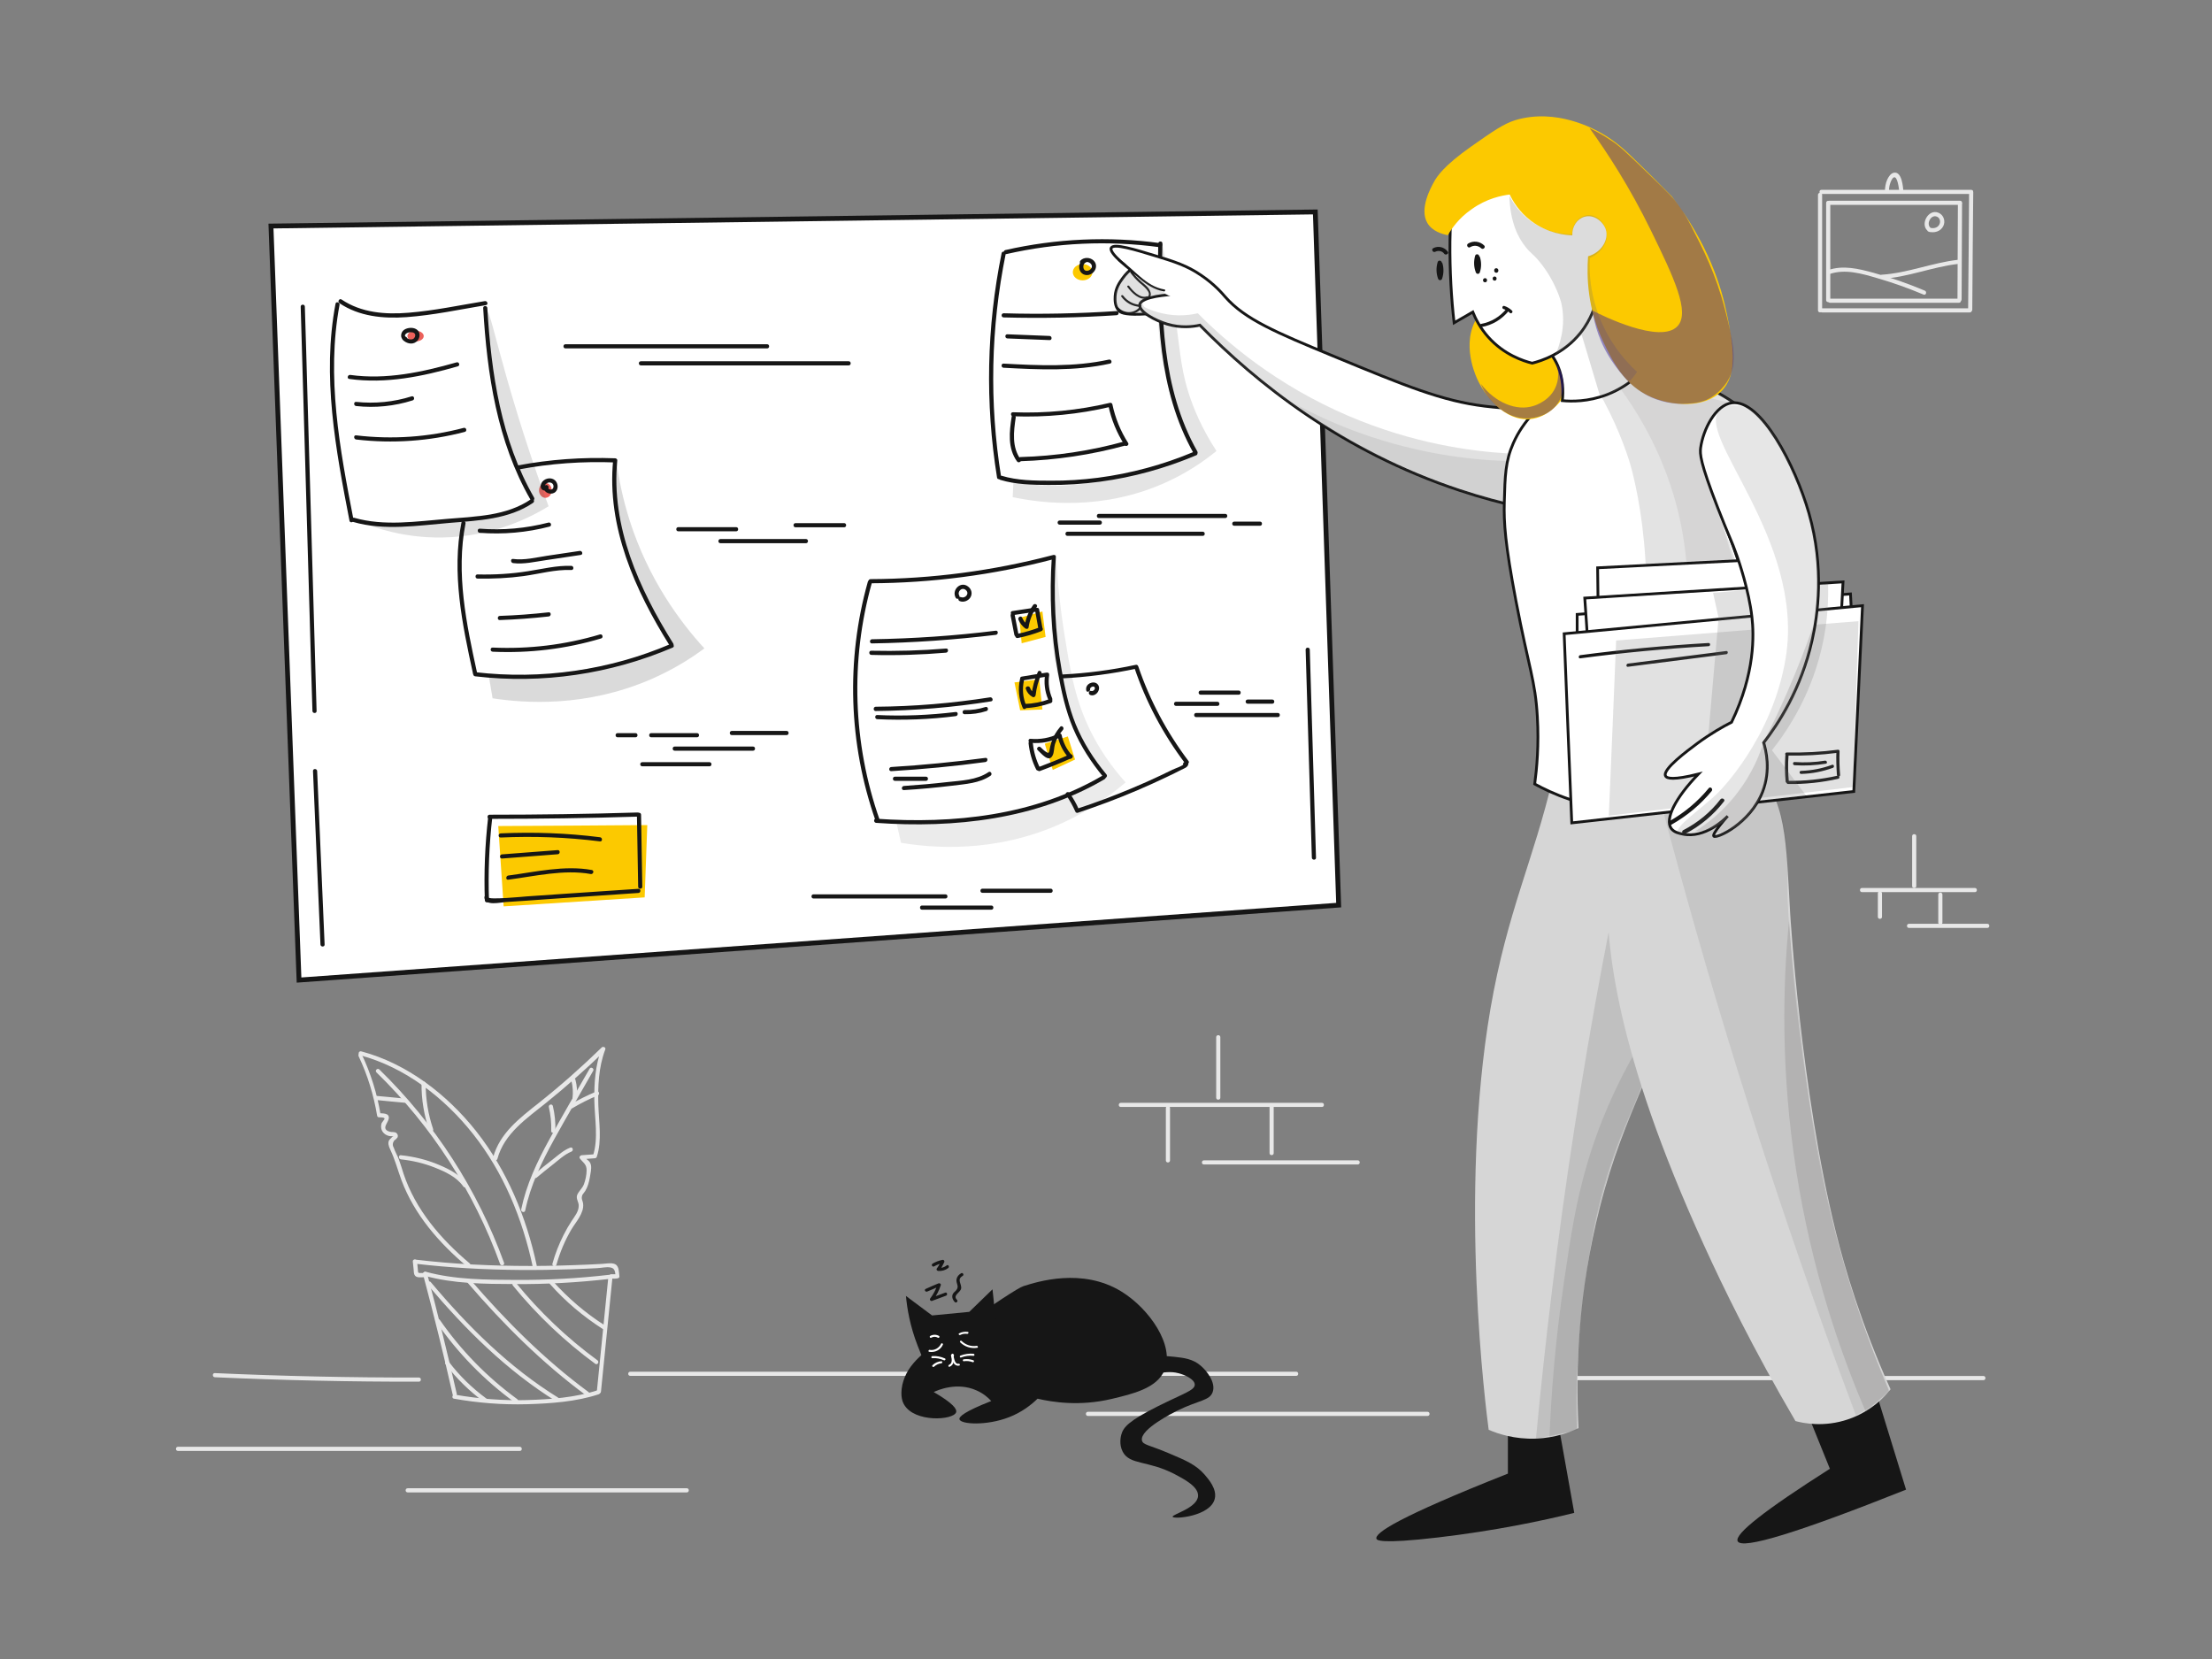 <?xml version="1.0" encoding="UTF-8"?>
<svg width="1600px" height="1200px" viewBox="0 0 1600 1200" version="1.1" xmlns="http://www.w3.org/2000/svg" xmlns:xlink="http://www.w3.org/1999/xlink">
    <rect x="0" y="0" width="1600" height="1200" fill="#808080" stroke="none"/>
    <title>pointing</title>
    <g id="Page-1" stroke="none" stroke-width="1" fill="none" fill-rule="evenodd">
        <g id="hugo" transform="translate(127, 84)" fill-rule="nonzero">
            <path d="M28.4,912.2 C77.6,914.4 126.8,915.5 176,915.4 C177.9,915.4 177.9,912.4 176,912.4 C126.8,912.5 77.6,911.4 28.4,909.2 C26.5,909.1 26.5,912.1 28.4,912.2 Z M179,837.8 C186.7,866.7 193.9,895.8 200.5,925 C200.9,926.9 203.8,926.1 203.4,924.2 C196.7,895 189.6,865.9 181.9,837 C181.4,835.2 178.5,836 179,837.8 Z M313,840 C310.2,867.5 307.4,895.1 304.7,922.6 C304.5,924.5 307.5,924.5 307.7,922.6 C310.5,895.1 313.3,867.5 316,840 C316.1,838.1 313.1,838.1 313,840 L313,840 Z" id="Shape" fill="#E8E8E8"></path>
            <path d="M201.3,927.7 C218.8,930.8 236.5,932.2 254.3,931.7 C271.3,931.2 289.9,929.9 306.1,924.5 C307.9,923.9 307.1,921 305.3,921.6 C289.2,926.9 271.1,928.2 254.3,928.7 C236.8,929.2 219.3,927.8 202.1,924.8 C200.2,924.4 199.4,927.3 201.3,927.7 L201.3,927.7 Z M180.2,838.8 C200.9,844.6 223.4,844.7 244.8,844.8 C267.8,845 290.8,843.7 313.6,841.1 C315.5,840.9 315.5,837.9 313.6,838.1 C291.4,840.7 269.1,841.9 246.8,841.8 C225.1,841.7 202.1,841.7 181,835.9 C179.1,835.4 178.3,838.3 180.2,838.8 L180.2,838.8 Z" id="Shape" fill="#E8E8E8"></path>
            <path d="M171.6,828.5 C171.8,830.4 172,832.4 172.2,834.3 C172.3,835.5 172.3,837 172.8,838.1 C174,840.7 178,839.8 180.3,839.8 C182.2,839.8 182.2,836.8 180.3,836.8 L176.9,836.8 C175.4,836.8 175.4,836.5 175.3,835 C175.1,832.8 174.9,830.7 174.7,828.5 C174.4,826.6 171.4,826.5 171.6,828.5 Z" id="Path" fill="#E8E8E8"></path>
            <path d="M173.6,830.1 C198.6,833 223.7,834.4 248.9,834.6 C261.3,834.7 273.7,834.5 286.2,834.1 C292.4,833.9 298.6,833.6 304.8,833.3 C307.7,833.2 311.7,832.2 314.6,832.8 C318.1,833.4 317.9,836.4 318.3,839.5 C318.6,838.9 319,838.3 319.3,837.7 L315.4,837.7 C313.5,837.3 312.7,840.2 314.6,840.6 C316.6,841 318.1,841 320,840.6 C320.9,840.4 321.2,839.5 321,838.8 C320.5,835.3 320.9,830.9 316.7,830 C314.2,829.4 311.1,830.1 308.5,830.2 C305.2,830.4 302,830.5 298.7,830.7 C284.7,831.3 270.6,831.7 256.5,831.7 C228.7,831.7 201,830.4 173.4,827.1 C171.7,826.9 171.7,829.9 173.6,830.1 L173.6,830.1 Z M195.3,902.8 C203.3,913.3 212.7,922.4 223.3,930.2 C224.9,931.3 226.4,928.7 224.8,927.6 C214.6,920.1 205.5,911.3 197.8,901.2 C196.7,899.7 194.1,901.2 195.3,902.8 L195.3,902.8 Z M188.6,872.3 C204.2,894.8 223.4,914.5 245.6,930.6 C247.2,931.7 248.7,929.1 247.1,928 C225.4,912.2 206.5,892.8 191.2,870.8 C190.1,869.2 187.5,870.7 188.6,872.3 Z M182.5,845.5 C209.5,877.5 239.5,907.4 275.3,929.6 C276.9,930.6 278.5,928 276.8,927 C241.2,905 211.4,875.3 184.6,843.4 C183.4,841.9 181.3,844.1 182.5,845.5 Z M211.2,843.8 C236.9,873.7 265.4,902.1 297.2,925.5 C298.8,926.6 300.3,924 298.7,922.9 C267.1,899.7 238.8,871.3 213.3,841.7 C212,840.2 209.9,842.3 211.2,843.8 L211.2,843.8 Z M244,845.9 C261.4,867.2 281.4,886.2 303.6,902.5 C305.2,903.6 306.7,901 305.1,899.9 C283.1,883.8 263.3,864.9 246.1,843.8 C244.9,842.3 242.8,844.4 244,845.9 Z M270.8,844.8 C282,857.4 294.8,868.2 309,877.3 C310.6,878.3 312.1,875.7 310.5,874.7 C296.5,865.8 283.9,855 272.9,842.7 C271.6,841.2 269.5,843.3 270.8,844.8 L270.8,844.8 Z" id="Shape" fill="#E8E8E8"></path>
            <path d="M132.4,680 C138.9,693.7 143.3,708.1 145.8,723.1 C145.9,723.8 146.6,724.2 147.2,724.2 C147.8,724.2 151,724.1 151.2,725.1 C151.3,725.5 149.3,727.8 149.1,728.3 C148.5,729.9 148.5,731.8 149.1,733.4 C149.9,735.3 151.4,736.6 153.2,737.3 C153.8,737.6 154.5,737.7 155.2,737.8 C155.8,737.9 156.4,737.9 157,737.8 C157.8,737.7 157.7,737.8 156.8,738.2 C155.8,739.7 154.4,739.9 154,742.1 C153.7,744.2 154.7,746.2 155.5,748 C158.8,755 160.7,762.4 163.4,769.7 C172.7,794.5 190.5,815 210.6,831.9 C212.1,833.1 214.2,831 212.7,829.8 C192,812.4 173.6,791.1 164.9,765 C163.8,761.6 162.8,758.2 161.6,754.9 C160.6,752 158.7,749 157.8,746.1 C156.8,744.5 156.9,742.7 158.2,740.9 L159.4,740 C159.7,739.5 160.3,739.2 160.6,738.6 C161,737.5 160.7,736.5 159.9,735.7 C158.6,734.4 156.6,735.1 154.9,734.6 C148.4,732.7 153.7,728.3 154.2,725.1 C154.9,720.9 149.7,721.4 146.9,721.2 C147.4,721.6 147.9,721.9 148.3,722.3 C145.8,707.1 141.2,692.4 134.6,678.5 C134.2,676.7 131.6,678.2 132.4,680 L132.4,680 Z" id="Path" fill="#E8E8E8"></path>
            <path d="M133.5,679.3 C166,688 194.5,710.1 215.2,736.3 C237.2,764.1 250.9,797.5 258.3,832 C258.7,833.9 261.6,833.1 261.2,831.2 C253.7,796.2 239.7,762.4 217.4,734.2 C196.4,707.7 167.4,685.3 134.4,676.5 C132.4,675.9 131.6,678.8 133.5,679.3 Z" id="Path" fill="#E8E8E8"></path>
            <path d="M145.3,691.7 C185.1,730.4 215.8,777.9 234.7,830.2 C235.4,832 238.3,831.2 237.6,829.4 C218.5,776.7 187.6,728.7 147.4,689.6 C146.1,688.2 143.9,690.3 145.3,691.7 L145.3,691.7 Z" id="Path" fill="#E8E8E8"></path>
            <path d="M163,754.6 C171.4,755.5 179.6,757.4 187.4,760.5 C195,763.5 203.3,767.3 208.1,774.2 C209.2,775.8 211.8,774.3 210.7,772.7 C205.9,765.8 198.4,761.9 190.8,758.7 C181.9,754.9 172.6,752.6 162.9,751.6 C161.1,751.4 161.1,754.4 163,754.6 L163,754.6 Z M177.9,699.8 C177.8,711.3 179.7,722.6 183.4,733.5 C184,735.3 186.9,734.5 186.3,732.7 C182.7,722.1 180.9,711.1 180.9,699.8 C180.9,697.9 177.9,697.9 177.9,699.8 L177.9,699.8 Z M232.8,754.2 C237.7,735.9 254,725 267.9,713.8 C282.7,701.9 297,689.2 310.6,676 C309.8,675.5 308.9,675 308.1,674.5 C303.6,686.6 302.7,699.3 302.9,712.1 C303.1,724.9 306,739.6 301.9,752 C302.4,751.6 302.9,751.3 303.3,750.9 C300.1,751.1 296.9,751.4 293.7,751.6 C292.7,751.7 291.7,752.9 292.4,753.9 C294.7,757 297.4,758 297.3,762.6 C297.3,765.8 296.5,769.5 295.4,772.5 C294.3,775.6 291.4,777.7 290.4,780.6 C289.6,783.2 291.6,785.4 291.6,788 C291.7,792.3 288.6,795.9 286.4,799.3 C284.3,802.5 282.4,805.8 280.7,809.2 C277.3,815.9 274.6,822.8 272.6,830 C272.1,831.9 275,832.7 275.5,830.8 C278,821.9 281.6,813.3 286.3,805.3 C289.5,799.9 295.5,793.6 294.8,786.8 C294.5,784.1 293.1,783.3 294.3,780.2 C294.4,780.1 296.2,777.7 296.3,777.5 C298.2,774.4 299.1,770.9 299.7,767.4 C300.1,764.8 300.9,761.6 300.5,759 C299.9,755.3 297.1,755 295,752.2 C294.6,753 294.1,753.7 293.7,754.5 C296.9,754.3 300.1,754 303.3,753.8 C304,753.7 304.5,753.4 304.7,752.7 C308.5,741.1 306.2,727.6 305.8,715.6 C305.4,701.9 305.9,688.1 310.8,675.1 C311.4,673.6 309.3,672.7 308.3,673.6 C293.8,687.7 278.6,701.2 262.7,713.8 C249.1,724.6 234.4,735.6 229.7,753.2 C229.4,755.3 232.3,756.1 232.8,754.2 L232.8,754.2 Z" id="Shape" fill="#E8E8E8"></path>
            <path d="M299.5,689 C289.7,706.1 279.7,723 270.3,740.3 C261.5,756.3 253.7,772.9 250,790.8 C249.6,792.7 252.5,793.5 252.9,791.6 C256.7,773.3 264.8,756.5 273.8,740.2 C283,723.5 292.7,707.1 302.1,690.5 C303,688.9 300.4,687.3 299.5,689 L299.5,689 Z" id="Path" fill="#E8E8E8"></path>
            <path d="M270,716.8 C271.3,722.5 271.9,728.2 271.7,734 C271.6,735.9 274.6,735.9 274.7,734 C274.9,727.9 274.3,722 272.9,716 C272.4,714.1 269.6,714.9 270,716.8 Z M286.3,697.7 C287.4,702 287.6,706.2 287.1,710.5 C286.9,712.4 289.9,712.4 290.1,710.5 C290.7,705.9 290.4,701.4 289.2,696.9 C288.7,695.1 285.8,695.9 286.3,697.7 L286.3,697.7 Z M287,717.6 C292.9,714.1 299,711 305.3,708.4 C307.1,707.7 306.3,704.8 304.5,705.5 C297.9,708.2 291.6,711.4 285.4,715 C283.8,716 285.3,718.6 287,717.6 Z M261.2,767.8 C265,764.6 268.8,761.5 272.7,758.5 C276.8,755.3 281.3,751 286.3,749 C288.1,748.3 287.3,745.4 285.5,746.1 C281,747.8 277.3,751.1 273.5,754.1 C268.6,757.9 263.8,761.7 259.1,765.7 C257.6,766.9 259.7,769 261.2,767.8 L261.2,767.8 Z M145.4,711.7 C152.4,712.4 159.4,713.1 166.4,713.7 C168.3,713.9 168.3,710.9 166.4,710.7 C159.4,710 152.4,709.3 145.4,708.7 C143.5,708.5 143.5,711.5 145.4,711.7 Z M328.9,911.2 L810.6,911.2 C812.5,911.2 812.5,908.2 810.6,908.2 L328.9,908.2 C326.9,908.2 326.9,911.2 328.9,911.2 Z M752.7,666.2 L752.7,710 C752.7,711.9 755.7,711.9 755.7,710 L755.7,666.2 C755.7,664.3 752.7,664.3 752.7,666.2 Z M683.7,716.7 L829.2,716.7 C831.1,716.7 831.1,713.7 829.2,713.7 L683.7,713.7 C681.8,713.7 681.7,716.7 683.7,716.7 Z" id="Shape" fill="#E8E8E8"></path>
            <path d="M716.3,717.5 L716.3,755.4 C716.3,757.3 719.3,757.3 719.3,755.4 L719.3,717.5 C719.3,715.5 716.3,715.5 716.3,717.5 Z M791.3,716.7 L791.3,750.1 C791.3,752 794.3,752 794.3,750.1 L794.3,716.7 C794.3,714.8 791.3,714.8 791.3,716.7 Z M743.8,758.3 L855.1,758.3 C857,758.3 857,755.3 855.1,755.3 L743.8,755.3 C741.9,755.3 741.9,758.3 743.8,758.3 Z M659.9,940.2 L905.6,940.2 C907.5,940.2 907.5,937.2 905.6,937.2 L659.9,937.2 C658,937.2 658,940.2 659.9,940.2 Z M998.6,914.3 L1307.7,914.3 C1309.6,914.3 1309.6,911.3 1307.7,911.3 L998.6,911.3 C996.7,911.3 996.7,914.3 998.6,914.3 Z M1.7,965.5 L249,965.5 C250.9,965.5 250.9,962.5 249,962.5 L1.7,962.5 C-0.2,962.5 -0.2,965.5 1.7,965.5 Z M167.9,995.5 L369.8,995.5 C371.7,995.5 371.7,992.5 369.8,992.5 L167.9,992.5 C165.9,992.5 165.9,995.5 167.9,995.5 Z M1191,140.5 L1191,56.9 C1191,55 1188,55 1188,56.9 L1188,140.5 C1188,142.4 1191,142.4 1191,140.5 Z" id="Shape" fill="#E8E8E8"></path>
            <path d="M1190.5,56.3 L1298.8,56.3 C1300.7,56.3 1300.7,53.3 1298.8,53.3 L1190.5,53.3 C1188.6,53.3 1188.6,56.3 1190.5,56.3 Z" id="Path" fill="#E8E8E8"></path>
            <path d="M1297.3,55 C1297.1,83.3 1296.9,111.6 1296.6,139.9 C1296.6,141.8 1299.6,141.8 1299.6,139.9 C1299.8,111.6 1300,83.3 1300.3,55 C1300.3,53.1 1297.3,53.1 1297.3,55 Z" id="Path" fill="#E8E8E8"></path>
            <path d="M1191,142 L1297.8,142 C1299.7,142 1299.7,139 1297.8,139 L1191,139 C1189.1,139 1189.1,142 1191,142 Z M1193.9,62.7 L1193.9,133.1 C1193.9,135 1196.9,135 1196.9,133.1 L1196.9,62.7 C1196.9,60.8 1193.9,60.8 1193.9,62.7 Z" id="Shape" fill="#E8E8E8"></path>
            <path d="M1196.1,64.2 L1290.8,64.2 C1292.7,64.2 1292.7,61.2 1290.8,61.2 L1196.1,61.2 C1194.1,61.2 1194.1,64.2 1196.1,64.2 Z" id="Path" fill="#E8E8E8"></path>
            <path d="M1289.2,63.4 L1288.9,132.5 C1288.9,134.4 1291.9,134.4 1291.9,132.5 L1292.2,63.4 C1292.2,61.5 1289.2,61.5 1289.2,63.4 Z" id="Path" fill="#E8E8E8"></path>
            <path d="M1196.7,135 L1290,135 C1291.9,135 1291.9,132 1290,132 L1196.7,132 C1194.8,132 1194.8,135 1196.7,135 Z M1196.1,114.3 C1207.6,110.3 1219.7,113.9 1230.9,117.2 C1242.3,120.5 1253.5,124.5 1264.4,129.1 C1266.2,129.8 1267,126.9 1265.2,126.2 C1253.1,121.1 1240.7,116.8 1228.1,113.3 C1217.4,110.4 1206.1,107.6 1195.3,111.4 C1193.5,112 1194.3,114.9 1196.1,114.3 Z" id="Shape" fill="#E8E8E8"></path>
            <path d="M1234.1,117.7 C1253,116.6 1270.7,109 1289.4,106.9 C1291.3,106.7 1291.3,103.7 1289.4,103.9 C1270.7,106 1253,113.5 1234.1,114.7 C1232.1,114.9 1232.1,117.9 1234.1,117.7 Z M1269.9,81.1 C1265.7,78.7 1269.5,70.8 1274,72.7 C1276.4,73.7 1276.9,76.6 1275.6,78.7 C1274.2,81 1271.3,81.4 1268.9,80.7 C1267,80.2 1266.2,83.1 1268.1,83.6 C1272.1,84.7 1276.6,83.5 1278.6,79.6 C1280.4,76.1 1279,71.5 1275.2,69.9 C1267.4,66.6 1261,79.6 1268.4,83.7 C1270,84.6 1271.6,82 1269.9,81.1 L1269.9,81.1 Z M1239.3,54.3 C1239.4,52.6 1239.5,50.9 1240,49.3 C1240.4,48 1241.4,44.9 1242.9,44.3 C1245.6,43.3 1246.6,52.8 1246.8,54.6 C1247,56.5 1250,56.5 1249.8,54.6 C1249.5,51.1 1248.7,40.1 1243.1,40.9 C1240.7,41.2 1239,43.9 1238.1,45.9 C1236.9,48.5 1236.5,51.4 1236.4,54.2 C1236.3,56.2 1239.3,56.2 1239.3,54.3 L1239.3,54.3 Z M1256.1,520.8 L1256.1,556.9 C1256.1,558.8 1259.1,558.8 1259.1,556.9 L1259.1,520.8 C1259.1,518.9 1256.1,518.9 1256.1,520.8 Z" id="Shape" fill="#E8E8E8"></path>
            <path d="M1219.8,561.3 L1301.5,561.3 C1303.4,561.3 1303.4,558.3 1301.5,558.3 L1219.8,558.3 C1217.9,558.3 1217.9,561.3 1219.8,561.3 Z" id="Path" fill="#E8E8E8"></path>
            <path d="M1231.3,562.2 L1231.3,579.2 C1231.3,581.1 1234.3,581.1 1234.3,579.2 L1234.3,562.2 C1234.3,560.3 1231.3,560.3 1231.3,562.2 Z M1275,563.1 L1275,583.3 C1275,585.2 1278,585.2 1278,583.3 L1278,563.1 C1278,561.1 1275,561.1 1275,563.1 Z" id="Shape" fill="#E8E8E8"></path>
            <path d="M1253.8,587.2 L1310.5,587.2 C1312.4,587.2 1312.4,584.2 1310.5,584.2 L1253.8,584.2 C1251.9,584.2 1251.9,587.2 1253.8,587.2 Z" id="Path" fill="#E8E8E8"></path>
            <path d="M561.9,879.6 C593.4,858.3 609.2,847.6 613.3,846.3 C623.3,843.1 655.7,832.8 684,850.1 C704.3,862.5 723,889.4 715.2,907.4 C709.6,920.2 692.5,924.2 677,927.9 C654.1,933.3 634.5,930.3 623.5,927.7 C619.2,931.9 612.3,937.5 602.6,941.2 C586.5,947.4 567.9,946.3 567,942.6 C566.6,940.7 570.6,937 590,929.4 C587.7,926.9 584.3,923.9 579.5,921.8 C565.3,915.3 551.1,921.6 548.4,922.9 C562.3,931 565.3,935.2 564.6,937.5 C562.8,943.3 534.5,945.2 526.9,931.9 C526.1,930.6 523.9,926.1 525.7,917.6 C529.3,902 542.3,892.9 561.9,879.6 L561.9,879.6 Z" id="Path" fill="#161616"></path>
            <path d="M699.1,901.8 C702.3,895.2 716.7,896.8 722.3,897.4 C729.5,898.2 735.9,898.9 741.7,904 C746.1,907.8 752.5,916.1 750.2,922.8 C748.1,929.2 740.2,928.7 724.9,936.2 C722.3,937.5 697.3,949.8 699,957.9 C699.7,961.2 704.2,961.1 718.5,967.2 C730.9,972.4 738.2,975.6 744.3,982.6 C747.3,986.1 753.3,993 751.7,1000 C748.7,1012.9 721.9,1015.1 721.2,1013.1 C720.6,1011.4 739.4,1006.7 739.6,997.9 C739.8,991.2 729.3,985.8 722.7,982.3 C703.3,972.2 690.2,975.8 685.1,966.1 C682.2,960.6 683.8,954.7 684.1,953.6 C685.6,948.2 689.8,943.6 710.3,933.3 C729,923.9 737.3,921.7 737.2,917.5 C737.1,913.6 729.9,910.4 725.5,909.3 C713.1,906 704,913.8 699.8,909.4 C698,907.4 698.1,904 699.1,901.8 L699.1,901.8 Z M528.3,853.4 L547.2,867.5 C556.2,866.6 565.1,865.8 574.1,864.9 C579.7,859.5 585.3,854 590.9,848.6 C591.3,852 592.1,859.7 592.4,863.4 C595.9,896.7 596.2,899.6 594.1,903.4 C587.2,915.7 563.9,920.7 550.5,912.1 C544,907.9 541.5,901.6 536.8,889.5 C531.1,874.9 529.1,862.1 528.3,853.4 L528.3,853.4 Z" id="Shape" fill="#161616"></path>
            <path d="M553.7,888 C552.2,891.1 548.9,893 545.5,892.4 C544.6,892.2 544.2,893.7 545.1,893.8 C549.2,894.5 553.3,892.5 555,888.7 C555.4,887.9 554.2,887.1 553.7,888 L553.7,888 Z M567.6,887 C570.9,890.2 575.3,891.6 579.8,890.9 C580.8,890.8 580.3,889.3 579.4,889.5 C575.4,890.1 571.5,888.8 568.6,886 C567.9,885.3 566.9,886.3 567.6,887 L567.6,887 Z M562.3,896.5 C562,896.5 561.8,896.4 561.5,896.4 C561.6,896.3 561.6,896.1 561.7,896 C561.9,896.2 562.2,896.4 562.4,896.6 C562.4,896.4 562.3,896.3 562.3,896.1 C562,895.2 560.6,895.6 560.9,896.5 C561.4,898.7 562.2,902.1 559.5,903.2 C558.6,903.6 559,905 559.9,904.6 C563.5,903.1 563.1,899.2 562.4,896 C561.9,896.1 561.4,896.3 561,896.4 C561,896.6 561.1,896.7 561.1,896.9 C561.2,897.2 561.5,897.5 561.8,897.5 C564.4,897.3 562.3,893.7 561.1,895.8 C560.6,896.5 561.8,897.3 562.3,896.5 L562.3,896.5 Z" id="Shape" fill="#FFFFFF"></path>
            <path d="M561.3,897.2 C561.8,898.9 561.9,900.8 563,902.3 C563.9,903.5 565.3,904.1 566.8,903.8 C567.7,903.6 567.3,902.2 566.4,902.4 C563.6,903 563.2,898.6 562.7,896.8 C562.5,895.9 561.1,896.3 561.3,897.2 Z M556.5,898.6 C553.6,897.3 550.6,896.7 547.4,896.9 C546.4,897 546.4,898.5 547.4,898.4 C550.3,898.2 553.1,898.7 555.7,899.9 C556.6,900.3 557.4,899 556.5,898.6 L556.5,898.6 Z M553.9,900.6 C551.4,900.8 549.2,901.8 547.5,903.5 C546.8,904.2 547.9,905.2 548.6,904.6 C550.1,903.2 551.9,902.3 554,902.1 C554.8,902 554.8,900.5 553.9,900.6 Z M568.2,897.9 C571.1,896.8 574,896.4 577.1,896.7 C578.1,896.8 578.1,895.3 577.1,895.2 C573.9,894.9 570.8,895.4 567.8,896.5 C566.9,896.8 567.2,898.3 568.2,897.9 L568.2,897.9 Z M570.2,900.6 C572.4,900.3 574.5,900.5 576.6,901.3 C577.5,901.6 577.9,900.2 577,899.9 C574.8,899.1 572.5,898.9 570.2,899.2 C569.2,899.2 569.2,900.8 570.2,900.6 Z M546.6,883.6 C548.1,882.7 549.9,882.7 551.4,883.6 C552.2,884.1 553,882.8 552.2,882.3 C550.2,881.2 547.9,881.2 545.9,882.3 C545,882.8 545.8,884.1 546.6,883.6 Z M567.6,881.6 C569.1,880.8 570.8,880.6 572.6,880.8 C573.5,880.9 574,879.5 573,879.4 C570.9,879.1 568.8,879.4 566.9,880.4 C565.9,880.7 566.7,882 567.6,881.6 L567.6,881.6 Z" id="Shape" fill="#FFFFFF"></path>
            <path d="M543.7,850.2 C546.8,848.9 549.9,847.6 552.9,846.2 C552.3,845.8 551.8,845.4 551.2,844.9 C550,848.7 548.2,852.1 545.8,855.3 C545.2,856.1 546.2,857.3 547.1,857 C550.5,855.7 553.9,854.5 557.3,853.2 C558.6,852.7 558.1,850.5 556.7,851 C553.3,852.3 549.9,853.5 546.5,854.8 C546.9,855.4 547.3,855.9 547.8,856.5 C550.4,853.2 552.2,849.6 553.5,845.6 C553.8,844.6 552.7,844 551.8,844.3 C548.7,845.6 545.6,846.9 542.6,848.3 C541.2,848.9 542.4,850.8 543.7,850.2 L543.7,850.2 Z M548.7,832 C550.8,830.8 552.9,830 555.2,829.5 C554.8,828.9 554.4,828.4 553.9,827.8 C553,829.8 551.9,831.8 550.6,833.6 C550.1,834.4 550.8,835.2 551.6,835.3 C554.3,835.5 556.8,834.8 558.9,833.2 C560,832.3 558.9,830.4 557.8,831.3 C556,832.7 554,833.3 551.7,833.1 C552,833.7 552.3,834.2 552.7,834.8 C554,832.9 555.1,831 556,829 C556.4,828.1 555.7,827.1 554.7,827.3 C552.2,827.8 549.8,828.7 547.6,830 C546.3,830.8 547.4,832.7 548.7,832 Z M565.2,856.2 C561.9,852.9 567.6,851 568.2,848.1 C568.8,844.7 564.8,841.5 569.3,838.9 C570.6,838.2 569.4,836.2 568.2,837 C566.6,837.9 565.3,839.3 564.9,841.2 C564.3,844.4 567.1,846.3 564.7,849.2 C563.6,850.6 562.3,851 561.9,852.9 C561.5,854.8 562.3,856.4 563.6,857.8 C564.7,858.8 566.3,857.2 565.2,856.2 L565.2,856.2 Z" id="Shape" fill="#161616"></path>
            <path d="M841.3,570.7 C590.6,588.8 339.9,606.8 89.3,624.9 C82.5,443.1 75.7,261.3 69,79.5 L824.4,69.3 C830,236.4 835.6,403.5 841.3,570.7 Z" id="Path" stroke="#161616" stroke-width="3.5" fill="#FFFFFF"></path>
            <path d="M282,168 L427.9,168 C429.8,168 429.8,165 427.9,165 L282,165 C280.1,165 280.1,168 282,168 Z M336.6,180.3 L486.9,180.3 C488.8,180.3 488.8,177.3 486.9,177.3 L336.6,177.3 C334.6,177.3 334.6,180.3 336.6,180.3 Z M99.4,473.7 C101.2,515.5 103,557.4 104.8,599.2 C104.9,601.1 107.9,601.1 107.8,599.2 C106,557.4 104.2,515.5 102.4,473.7 C102.3,471.8 99.3,471.8 99.4,473.7 Z M319.7,449.3 L332.7,449.3 C334.6,449.3 334.6,446.3 332.7,446.3 L319.7,446.3 C317.8,446.3 317.8,449.3 319.7,449.3 Z M344,449.3 L377.2,449.3 C379.1,449.3 379.1,446.3 377.2,446.3 L344,446.3 C342.1,446.3 342.1,449.3 344,449.3 Z M402.3,447.7 L442,447.7 C443.9,447.7 443.9,444.7 442,444.7 L402.3,444.7 C400.4,444.7 400.4,447.7 402.3,447.7 Z M337.6,470.3 L386.2,470.3 C388.1,470.3 388.1,467.3 386.2,467.3 L337.6,467.3 C335.6,467.3 335.6,470.3 337.6,470.3 Z M361,459 L417.7,459 C419.6,459 419.6,456 417.7,456 L361,456 C359.1,456 359.1,459 361,459 Z M461.4,565.9 L556.9,565.9 C558.8,565.9 558.8,562.9 556.9,562.9 L461.4,562.9 C459.5,562.9 459.5,565.9 461.4,565.9 Z M539.9,574 L590.1,574 C592,574 592,571 590.1,571 L539.9,571 C538,571 538,574 539.9,574 Z M583.6,561.8 L633,561.8 C634.9,561.8 634.9,558.8 633,558.8 L583.6,558.8 C581.7,558.8 581.7,561.8 583.6,561.8 Z M667.8,290.7 L759.3,290.7 C761.2,290.7 761.2,287.7 759.3,287.7 L667.8,287.7 C665.9,287.7 665.9,290.7 667.8,290.7 Z M639.5,295.5 L668.6,295.5 C670.5,295.5 670.5,292.5 668.6,292.5 L639.5,292.5 C637.5,292.5 637.5,295.5 639.5,295.5 Z M645.1,303.6 L743,303.6 C744.9,303.6 744.9,300.6 743,300.6 L645.1,300.6 C643.2,300.6 643.2,303.6 645.1,303.6 Z M765.8,296.3 L784.4,296.3 C786.3,296.3 786.3,293.3 784.4,293.3 L765.8,293.3 C763.8,293.3 763.8,296.3 765.8,296.3 Z M741.5,418.5 L769,418.5 C770.9,418.5 770.9,415.5 769,415.5 L741.5,415.5 C739.5,415.5 739.5,418.5 741.5,418.5 Z M723.7,426.6 L753.6,426.6 C755.5,426.6 755.5,423.6 753.6,423.6 L723.7,423.6 C721.7,423.6 721.7,426.6 723.7,426.6 Z M738.2,434.7 L797.3,434.7 C799.2,434.7 799.2,431.7 797.3,431.7 L738.2,431.7 C736.3,431.7 736.3,434.7 738.2,434.7 Z M775.5,425 L793.3,425 C795.2,425 795.2,422 793.3,422 L775.5,422 C773.5,422 773.5,425 775.5,425 Z M363.6,300.3 L405.5,300.3 C407.4,300.3 407.4,297.3 405.5,297.3 L363.6,297.3 C361.7,297.3 361.7,300.3 363.6,300.3 Z M394.1,308.9 L456,308.9 C457.9,308.9 457.9,305.9 456,305.9 L394.1,305.9 C392.2,305.9 392.1,308.9 394.1,308.9 Z M448.4,297.4 L483.6,297.4 C485.5,297.4 485.5,294.4 483.6,294.4 L448.4,294.4 C446.5,294.4 446.5,297.4 448.4,297.4 Z M90.5,137.8 L97.1,365.6 C97.7,387.2 98.3,408.7 99,430.3 C99.1,432.2 102.1,432.2 102,430.3 L95.4,202.5 C94.8,180.9 94.2,159.4 93.5,137.8 C93.5,135.9 90.5,135.9 90.5,137.8 Z M817.4,385.9 L821.9,536.4 C822,538.3 825,538.3 824.9,536.4 L820.4,385.9 C820.4,384 817.4,384 817.4,385.9 L817.4,385.9 Z" id="Shape" fill="#161616"></path>
            <path d="M610.3,362.9 C610.9,369 611.5,375.2 612,381.3 C617.8,379.8 623.5,378.2 629.3,376.7 C628.5,370.6 627.8,364.4 627,358.3 C621.4,359.8 615.9,361.4 610.3,362.9 Z M606.8,409.6 C612.8,408.8 618.7,408.1 624.7,407.3 C625.5,414.6 626.2,421.9 627,429.2 C621.6,429.4 616.2,429.6 610.9,429.8 C609.5,423 608.2,416.3 606.8,409.6 L606.8,409.6 Z M628.7,453.9 C630.6,460.2 632.5,466.6 634.5,472.9 C639.9,470.4 645.3,467.9 650.6,465.4 C648.9,459.8 647.1,454.3 645.4,448.7 C639.9,450.5 634.3,452.2 628.7,453.9 L628.7,453.9 Z" id="Shape" fill="#FCC900"></path>
            <path d="M233.4,513.5 C234.7,532.9 236,552.3 237.3,571.6 C271.3,569.4 305.3,567.3 339.3,565.1 C339.9,547.7 340.6,530.2 341.2,512.8 C305.3,513.1 269.3,513.3 233.4,513.5 L233.4,513.5 Z" id="Path" fill="#FCC900"></path>
            <ellipse id="Oval" fill="#FCC900" cx="656.1" cy="112.9" rx="7.1" ry="5.9"></ellipse>
            <ellipse id="Oval" fill="#EC615B" cx="173.6" cy="159.1" rx="5.9" ry="3.9"></ellipse>
            <ellipse id="Oval" fill="#EC615B" cx="267.5" cy="270.7" rx="4.6" ry="5.4"></ellipse>
            <path d="M225.3,141.4 C227.1,141.1 230.6,157.8 239.2,188.1 C250.5,228 261.7,260.2 269.8,282.2 C257.5,289.8 230,304.3 192.5,304.8 C166,305.1 145.1,298.3 132.7,293.1 C157,295.8 176.6,295.1 190.3,293.8 C212,291.8 208.2,289.5 224.6,288.7 C231.4,288.4 240.3,288.4 249.4,282.9 C252.7,280.9 255.1,278.7 256.7,277.1 C250.3,263.9 242.1,244.5 235.5,220.2 C225,180.7 222.7,141.9 225.3,141.4 L225.3,141.4 Z" id="Path" fill="#6D6C6C" opacity="0.21"></path>
            <path d="M319,249.9 C320.6,262.6 323.5,276.8 328.3,292 C342,335.2 365.1,366 382.5,385 C372.1,392.7 359.2,400.7 343.7,407.4 C296.7,427.7 252.8,424.7 229.3,421.1 L226.6,405.2 C236.6,405.5 247.2,405.3 258.3,404.7 C297.9,402.2 331.9,393.3 359,383.4 C350.4,368.8 344.2,356.2 339.9,346.7 C329.5,324 321.8,306.9 319.1,283.8 C317.4,269.7 318.1,257.8 319,249.9 L319,249.9 Z" id="Path" fill="#6D6C6C" opacity="0.25"></path>
            <path d="M636.9,316.1 C637.9,338.9 640.3,357.8 642.4,371.4 C647.3,402.6 650.9,424.2 663.7,448.5 C671.7,463.6 680.7,474.7 687.2,481.9 C675.9,491.6 660.7,502.6 641.2,511.4 C592.2,533.7 546.2,529.2 524.7,525.6 C523.6,520.7 522.5,515.8 521.4,510.8 C524.1,511 528.3,511.2 533.4,511.3 C550.4,511.7 585.8,512.3 626.4,498.7 C637.8,494.9 653.8,488.5 671.8,477.9 C664.7,468.4 657.7,457.1 651.6,444 C627.5,392.3 632.3,342.1 636.9,316.1 L636.9,316.1 Z" id="Path" fill="#6D6C6C" opacity="0.14"></path>
            <path d="M713.5,91.8 C715.5,101.1 718.4,115.3 721.3,133 C726.7,167.2 726.3,179.6 732.6,199.8 C735.9,210.3 741.8,225.2 752.9,242.2 C743.6,249.8 732,257.7 717.7,264.3 C670.9,286 626.1,279.9 605.5,275.6 C605.7,271.6 605.9,267.6 606.1,263.7 C608.7,264.4 612.6,265.3 617.4,266.1 C623.7,267.1 647,270.5 690.8,259.5 C702.9,256.5 719.2,251.7 737.9,244 C734.3,237.6 729,227.6 724.2,214.8 C710.2,177.7 710.3,145.5 710.5,128.9 C710.6,119.8 711.2,107.1 713.5,91.8 L713.5,91.8 Z" id="Path" fill="#6D6C6C" opacity="0.18"></path>
            <g id="Group" transform="translate(111, 89)" fill="#161616">
                <path d="M4.7,46.7 C-5.2,99.1 4.8,152.1 14.8,203.7 C15.2,205.6 18.1,204.8 17.7,202.9 C7.8,151.9 -2.1,99.4 7.6,47.5 C7.9,45.7 5,44.8 4.7,46.7 Z" id="Path"></path>
                <path d="M7.5,46.3 C21.8,55.9 39.1,57.6 56,56.4 C75.3,55 94.4,50.9 113.5,47.7 C115.4,47.4 114.6,44.5 112.7,44.8 C94.4,47.8 76.1,51.7 57.6,53.2 C40.7,54.6 23.4,53.3 9,43.6 C7.4,42.6 5.9,45.2 7.5,46.3 L7.5,46.3 Z M111.5,49.8 C114.3,97.6 121.5,146.4 145.7,188.4 C146.7,190.1 149.3,188.6 148.3,186.9 C124.4,145.3 117.3,97 114.5,49.8 C114.4,47.9 111.4,47.9 111.5,49.8 Z" id="Shape"></path>
                <path d="M17.3,204.5 C40,211.1 64.4,207.1 87.5,205.2 C108,203.5 130,202.7 147.6,190.7 C149.2,189.6 147.7,187 146.1,188.1 C128.4,200.2 106.2,200.6 85.6,202.3 C63.4,204.1 40,207.8 18.1,201.5 C16.2,201.1 15.4,204 17.3,204.5 L17.3,204.5 Z M55.7,70.7 C53.7,69.8 55.9,67.9 57.1,67.6 C58.6,67.2 61.5,67 62.2,68.7 C62.7,70 61.9,71.7 60.7,72.2 C58.8,73.1 56.7,72 55.4,70.7 C54,69.3 51.9,71.4 53.3,72.8 C55.8,75.3 59.9,76.6 63,74.3 C65.5,72.5 66.4,68.5 64.3,66.1 C61.9,63.4 56.8,63.7 54.1,65.7 C51.7,67.5 51.2,71.8 54.3,73.2 C56,74.1 57.5,71.5 55.7,70.7 L55.7,70.7 Z" id="Shape"></path>
                <path d="M95.8,204.9 C88.6,241.4 96.3,278.3 104.1,314.1 C104.5,316 107.4,315.2 107,313.3 C99.3,278.1 91.7,241.7 98.7,205.7 C99.1,203.8 96.2,203 95.8,204.9 L95.8,204.9 Z M137.1,166.6 C160.2,162.2 183.6,160.6 207,161.5 L205.5,160 C200.8,208.2 221.4,254.1 246.4,294 C247.4,295.6 250,294.1 249,292.5 C224.3,253 203.8,207.7 208.5,160 C208.6,159.2 207.7,158.5 207,158.5 C183.3,157.6 159.6,159.3 136.3,163.7 C134.4,164.1 135.2,167 137.1,166.6 L137.1,166.6 Z" id="Shape"></path>
                <path d="M105.7,316.2 C154.3,321.9 203.6,314.6 248.6,295.4 C250.4,294.6 248.8,292.1 247.1,292.8 C202.7,311.8 153.7,318.8 105.7,313.2 C103.8,313 103.8,316 105.7,316.2 L105.7,316.2 Z M155.9,178.9 C155.9,178.8 156.2,178.3 156.2,178.1 C156.3,177.7 156.6,177.3 156.9,177 C157.5,176.5 158.2,176.1 159,176 C160.5,175.8 161.9,176.6 162.3,178.1 C162.6,179.3 162.1,180.9 160.7,181.1 C159.4,181.3 158.2,180.4 158,179.1 C157.7,177.2 154.8,178 155.1,179.9 C155.6,183.4 160.1,185.1 163,183.4 C166.2,181.5 166,176.6 163.3,174.3 C160.3,171.8 155.3,173.1 153.6,176.5 C152.8,178.2 152.8,180.5 154.7,181.5 C156.2,182.3 158.4,181.6 158.8,179.7 C159.1,177.8 156.2,177 155.9,178.9 L155.9,178.9 Z M14.6,101.1 C41.2,104.8 67.6,99.3 93.1,92 C95,91.5 94.2,88.6 92.3,89.1 C67.3,96.2 41.4,101.8 15.4,98.2 C13.5,97.9 12.7,100.8 14.6,101.1 L14.6,101.1 Z M19.6,120.7 C33.4,122.2 47.2,120.8 60.5,116.6 C62.3,116 61.6,113.1 59.7,113.7 C46.7,117.8 33.2,119.1 19.6,117.7 C17.7,117.5 17.7,120.5 19.6,120.7 L19.6,120.7 Z M19.6,144.9 C46,148 72.6,146.1 98.2,139.4 C100.1,138.9 99.3,136 97.4,136.5 C72,143.2 45.7,145 19.6,141.9 C17.7,141.6 17.7,144.6 19.6,144.9 Z M118.4,298.4 C144.9,299.6 171.4,296.4 196.8,288.8 C198.6,288.3 197.9,285.4 196,285.9 C170.8,293.4 144.7,296.6 118.4,295.4 C116.4,295.3 116.4,298.3 118.4,298.4 Z M123.5,275.5 C135.3,275.1 147.1,274.2 158.9,272.9 C160.8,272.7 160.8,269.7 158.9,269.9 C147.1,271.2 135.4,272.1 123.5,272.5 C121.6,272.6 121.6,275.6 123.5,275.5 Z M133.1,234.3 C140.9,235.3 149,233.3 156.7,232.2 C165.2,230.9 173.6,229.7 182.1,228.4 C184,228.1 183.2,225.2 181.3,225.5 C173.5,226.7 165.6,227.9 157.8,229 C149.7,230.2 141.3,232.4 133.1,231.3 C131.2,231 131.2,234 133.1,234.3 Z M486.5,10.1 C475.6,63.6 474.5,118.6 483.2,172.5 C483.5,174.4 486.4,173.6 486.1,171.7 C477.5,118.4 478.7,63.8 489.4,10.9 C489.8,9 486.9,8.2 486.5,10.1 Z" id="Shape"></path>
                <path d="M489.9,10.8 C526.2,2.5 563.7,0.8 600.7,5.8 C602.6,6.1 603.4,3.2 601.5,2.9 C564,-2.2 526,-0.5 489.1,7.9 C487.3,8.4 488.1,11.3 489.9,10.8 L489.9,10.8 Z" id="Path"></path>
                <path d="M599.8,3.1 C598.7,54.6 599.4,109 625.5,155.1 C626.5,156.8 629,155.3 628.1,153.6 C602.3,108 601.7,54.1 602.8,3.1 C602.9,1.2 599.9,1.2 599.8,3.1 L599.8,3.1 Z" id="Path"></path>
                <path d="M485.5,174.1 C496.7,177.5 508.7,177.7 520.3,177.8 C532.8,177.9 545.3,177.1 557.8,175.4 C581.7,172.2 605,165.7 627.3,156.3 C629.1,155.6 627.5,153 625.8,153.7 C603.5,163.1 580,169.5 556,172.6 C544.8,174 533.5,174.8 522.2,174.7 C510.3,174.7 497.8,174.6 486.4,171.1 C484.4,170.7 483.7,173.6 485.5,174.1 L485.5,174.1 Z M546.7,14 C543.3,15.2 541.8,19.1 543,22.4 C544.4,26.1 548.7,27 551.9,24.8 C555,22.6 556,18.2 553,15.4 C550.4,13 545.9,12.9 543.5,15.5 C542.2,16.9 544.3,19 545.6,17.6 C548.6,14.4 554.5,18.9 550.4,22.1 C548.8,23.3 546.5,23.3 545.8,21.2 C545.3,19.6 545.8,17.4 547.5,16.8 C549.3,16.2 548.5,13.3 546.7,14 L546.7,14 Z M488,56.6 C515.3,57.3 542.5,56.8 569.7,55 C571.6,54.9 571.6,51.9 569.7,52 C542.5,53.8 515.2,54.4 488,53.6 C486,53.6 486,56.6 488,56.6 Z M490.7,71.8 C500.9,72.2 511.1,72.6 521.2,73 C523.1,73.1 523.1,70.1 521.2,70 C511,69.6 500.8,69.2 490.7,68.8 C488.7,68.7 488.7,71.7 490.7,71.8 Z M487.9,93 C513.6,94.4 539.6,95.6 564.9,90 C566.8,89.6 566,86.7 564.1,87.1 C539,92.6 513.3,91.4 487.9,90 C486,89.9 486,92.9 487.9,93 Z M115.1,418.1 C112.8,438.1 112,458.2 112.7,478.3 C112.8,480.2 115.8,480.2 115.7,478.3 C115,458.2 115.8,438.1 118.1,418.1 C118.3,416.2 115.3,416.2 115.1,418.1 Z" id="Shape"></path>
                <path d="M116.1,419.3 C151.7,419.3 187.4,418.8 223,417.7 C224.9,417.6 224.9,414.6 223,414.7 C187.4,415.8 151.7,416.3 116.1,416.3 C114.2,416.3 114.2,419.3 116.1,419.3 Z" id="Path"></path>
                <path d="M222.7,416.3 L223.6,468.4 C223.6,470.3 226.6,470.3 226.6,468.4 L225.7,416.3 C225.7,414.4 222.6,414.4 222.7,416.3 Z" id="Path"></path>
                <path d="M112.4,476.1 C112.6,482.6 123.9,479.7 127.6,479.5 C138.2,478.8 148.8,478.1 159.3,477.3 C180.8,475.8 202.3,474.4 223.8,472.9 C225.7,472.8 225.7,469.8 223.8,469.9 C205.5,471.1 187.3,472.4 169,473.6 L142.9,475.4 C140.3,475.6 115.4,478 115.3,476.1 C115.4,474.2 112.4,474.2 112.4,476.1 L112.4,476.1 Z M124.2,432.8 C148.2,431.7 172.2,432.6 196,435.6 C197.9,435.8 197.9,432.8 196,432.6 C172.2,429.6 148.2,428.7 124.2,429.8 C122.2,429.9 122.2,432.9 124.2,432.8 Z M125.1,448 C138.5,447 152,445.9 165.4,444.9 C167.3,444.8 167.3,441.8 165.4,441.9 C152,442.9 138.5,444 125.1,445 C123.2,445.1 123.2,448.1 125.1,448 Z M129.6,463.3 C148.9,460.8 169.9,455.7 189.3,459.2 C191.2,459.5 192,456.7 190.1,456.3 C170.3,452.7 149.3,457.7 129.6,460.3 C127.8,460.6 127.7,463.6 129.6,463.3 Z M389.7,247.9 C373.8,304.5 375.8,365.1 395.3,420.6 C395.9,422.4 398.8,421.6 398.2,419.8 C378.9,364.8 376.9,304.8 392.6,248.7 C393.1,246.8 390.2,246 389.7,247.9 L389.7,247.9 Z" id="Shape"></path>
                <path d="M391.7,248.9 C436.2,248.7 480.5,242.9 523.6,231.6 C525.5,231.1 524.7,228.2 522.8,228.7 C480,239.9 436,245.7 391.7,245.9 C389.7,245.9 389.7,248.9 391.7,248.9 Z" id="Path"></path>
                <path d="M522.8,229.8 C521,257.6 522.2,285.6 527.2,313.1 C529.7,327 532.7,340.9 538.2,353.9 C543.7,366.8 551.3,378.5 560.2,389.2 C561.4,390.7 563.6,388.6 562.3,387.1 C553.2,376.2 545.5,364.1 540.1,350.9 C535,338.3 532.2,324.8 529.9,311.5 C525.1,284.6 524,257.1 525.7,229.8 C525.9,227.9 522.9,227.9 522.8,229.8 L522.8,229.8 Z" id="Path"></path>
                <path d="M395.7,422.2 C452.3,426.2 511.4,419.8 561,390.6 C562.7,389.6 561.2,387 559.5,388 C510.2,417 451.7,423.1 395.7,419.2 C393.8,419 393.8,422 395.7,422.2 Z M455.9,257.9 C454.2,255 457.6,251.4 460.5,253.7 C463.6,256.2 460.3,260.2 457,258.9 C455.2,258.2 454.4,261.1 456.2,261.8 C458.9,262.9 462.2,261.7 463.8,259.3 C465.6,256.6 464.8,253.2 462.3,251.3 C456.9,247 450.1,253.7 453.3,259.4 C454.3,261.1 456.9,259.6 455.9,257.9 L455.9,257.9 Z M392.7,292.4 C422.6,291.9 452.5,289.8 482.3,286.2 C484.2,286 484.2,283 482.3,283.2 C452.6,286.9 422.7,288.9 392.7,289.4 C390.8,289.5 390.8,292.5 392.7,292.4 Z M493,272.3 C493.9,276.9 494.8,281.6 495.7,286.2 C496.1,288.1 499,287.3 498.6,285.4 C497.7,280.8 496.8,276.1 495.9,271.5 C495.6,269.6 492.7,270.4 493,272.3 Z" id="Shape"></path>
                <path d="M495,271.9 C500.5,271.1 506,270.3 511.6,269.4 C513.5,269.1 512.7,266.2 510.8,266.5 C505.3,267.3 499.8,268.1 494.2,269 C492.3,269.3 493.1,272.2 495,271.9 Z" id="Path"></path>
                <path d="M510.7,268.5 C511.5,272.8 512.2,277.1 513,281.3 C513.3,283.2 516.2,282.4 515.9,280.5 C515.1,276.2 514.4,271.9 513.6,267.7 C513.3,265.9 510.4,266.7 510.7,268.5 Z" id="Path"></path>
                <path d="M498.2,288.5 C504.1,287.3 509.7,285.7 515.3,283.5 C517.1,282.8 516.3,279.9 514.5,280.6 C508.9,282.7 503.2,284.4 497.4,285.6 C495.5,286 496.3,288.9 498.2,288.5 Z M498.7,275.3 C499.8,277.8 501.3,279.8 503.5,281.5 C504.3,282.1 505.8,282.1 506,280.8 C506.8,275.4 508.7,270.6 511.9,266.1 C513,264.5 510.4,263 509.3,264.6 C506,269.2 503.9,274.4 503.1,280 C503.9,279.8 504.8,279.6 505.6,279.3 C503.7,277.8 502.3,276 501.3,273.7 C500.5,272 497.9,273.5 498.7,275.3 L498.7,275.3 Z M499.8,318.2 C498.2,325.4 498.9,332.4 501.8,339.1 C502.6,340.9 505.1,339.3 504.4,337.6 C501.8,331.7 501.3,325.3 502.7,319 C503.1,317.1 500.2,316.3 499.8,318.2 Z" id="Shape"></path>
                <path d="M501.8,319.2 C507.8,318.2 513.8,317.3 519.8,316.3 L518,314.5 C517,320.9 517.7,327 520.2,333 C520.9,334.8 523.8,334 523.1,332.2 C520.8,326.8 520,321.1 520.9,315.3 C521.1,314.1 520.3,313.3 519.1,313.5 C513.1,314.4 507.1,315.4 501.1,316.4 C499.1,316.6 499.9,319.5 501.8,319.2 L501.8,319.2 Z" id="Path"></path>
                <path d="M503.1,339.2 C509.7,339 516,337.7 522.2,335.5 C524,334.8 523.2,331.9 521.4,332.6 C515.5,334.8 509.4,336 503.1,336.2 C501.2,336.2 501.2,339.2 503.1,339.2 L503.1,339.2 Z M504,325.3 C504.9,327.9 506.4,329.7 508.8,331.1 C509.9,331.7 510.9,330.9 511.1,329.8 C511.7,324.5 513.1,319.4 515.3,314.5 C516.1,312.8 513.5,311.2 512.7,313 C510.3,318.4 508.8,324 508.1,329.8 C508.9,329.4 509.6,328.9 510.4,328.5 C508.7,327.5 507.7,326.3 507,324.4 C506.3,322.7 503.4,323.5 504,325.3 L504,325.3 Z M506,364.6 C506.7,371.3 508.5,377.6 511.5,383.6 C512.3,385.3 514.9,383.8 514.1,382.1 C511.4,376.6 509.7,370.7 509.1,364.6 C508.8,362.7 505.8,362.7 506,364.6 Z" id="Shape"></path>
                <path d="M507.4,364.3 C515.1,365 522.3,363.6 529.2,360.2 C528.5,359.9 527.7,359.6 527,359.3 C528.3,365.4 531,370.7 535.2,375.4 C536.5,376.8 538.6,374.7 537.3,373.3 C533.5,369 531.1,364.2 529.9,358.6 C529.7,357.6 528.5,357.3 527.7,357.7 C521.3,360.8 514.5,362 507.4,361.4 C505.5,361.2 505.5,364.2 507.4,364.3 Z" id="Path"></path>
                <path d="M514.2,384.7 C522,381.8 529.7,378.7 537.2,375.3 C539,374.5 537.4,371.9 535.7,372.7 C528.4,376 520.9,379 513.4,381.8 C511.6,382.5 512.4,385.4 514.2,384.7 Z M512.6,369.6 C515,371.7 520.5,378.9 523.3,373.6 C524.6,371.2 524.3,367.9 525.1,365.2 C526.3,361.4 528.3,357.9 530.9,354.9 C532.1,353.4 530,351.3 528.8,352.8 C526,356.1 523.8,359.7 522.5,363.9 C521.9,365.8 521.4,367.8 521.1,369.8 C520.7,372.3 520,371.7 518.1,370.5 C516.9,369.7 515.8,368.5 514.7,367.5 C513.3,366.2 511.2,368.3 512.6,369.6 L512.6,369.6 Z M395.4,341.3 C423.4,341 451.3,338.7 478.9,334.3 C480.8,334 480,331.1 478.1,331.4 C450.7,335.7 423.1,338 395.4,338.2 C393.5,338.3 393.5,341.3 395.4,341.3 Z M392.2,300.7 C410.3,301.2 428.3,300.6 446.3,299.1 C448.2,298.9 448.2,295.9 446.3,296.1 C428.3,297.6 410.2,298.1 392.2,297.7 C390.3,297.6 390.3,300.6 392.2,300.7 Z M396.5,347.2 C415.5,348.1 434.5,347.4 453.3,345 C455.2,344.8 455.2,341.8 453.3,342 C434.4,344.3 415.4,345.1 396.5,344.2 C394.6,344.1 394.6,347.1 396.5,347.2 Z M459.7,343.6 C465.1,343.7 470.4,343 475.6,341.3 C477.4,340.7 476.6,337.8 474.8,338.4 C469.9,340 464.9,340.7 459.7,340.6 C457.8,340.6 457.8,343.6 459.7,343.6 L459.7,343.6 Z M406.7,384.8 C429.5,383.4 452.2,381.3 474.8,378.2 C476.7,377.9 476.7,374.9 474.8,375.2 C452.2,378.2 429.5,380.4 406.7,381.8 C404.7,381.9 404.7,384.9 406.7,384.8 Z M409.3,391.8 L431.8,391.8 C433.7,391.8 433.7,388.8 431.8,388.8 L409.3,388.8 C407.4,388.8 407.4,391.8 409.3,391.8 Z M415.8,398.5 C427.5,397.8 439.2,396.7 450.9,395.3 C460.3,394.1 470.4,393.6 478.5,388.1 C480.1,387 478.6,384.4 477,385.5 C468.5,391.3 457.1,391.6 447.2,392.7 C436.8,393.9 426.3,394.8 415.9,395.5 C413.9,395.6 413.8,398.6 415.8,398.5 L415.8,398.5 Z M530,317.7 C548.2,316.8 566.3,314.4 584.2,310.6 C583.6,310.3 583,309.9 582.4,309.6 C590.8,334.6 603.2,357.9 619.1,379 C620.2,380.5 622.9,379 621.7,377.5 C606,356.7 593.7,333.6 585.3,308.9 C585,308.1 584.3,307.7 583.5,307.9 C565.9,311.7 548.1,314 530.1,314.9 C528,314.8 528,317.8 530,317.7 L530,317.7 Z" id="Shape"></path>
                <path d="M533.1,402.1 C535.8,405.9 538,409.9 539.9,414.2 C540.1,414.8 541,415.1 541.6,414.9 C556.3,410 570.8,404.6 585,398.5 C592.2,395.4 599.3,392.2 606.4,388.8 C609.8,387.2 613.2,385.5 616.5,383.8 C618.5,382.8 620.8,382.2 621.5,380 C621.7,379.4 621.4,378.6 620.8,378.3 C619.9,377.8 619.4,377.8 618.5,378.3 C617.9,378.6 617.6,379.4 617.8,380 C617.8,380.1 617.9,380.2 617.9,380.3 C618.4,382.2 621.3,381.4 620.8,379.5 C620.8,379.4 620.7,379.3 620.7,379.2 C620.5,379.8 620.2,380.3 620,380.9 L619.3,380.9 C619.1,380.3 618.8,379.8 618.6,379.2 C618,381 611.7,382.9 610,383.8 C607.2,385.2 604.4,386.5 601.5,387.9 C594.8,391.1 588,394.1 581.1,397 C567.9,402.6 554.4,407.6 540.8,412.1 C541.4,412.3 541.9,412.6 542.5,412.8 C540.7,408.5 538.4,404.5 535.7,400.7 C534.6,399 532,400.5 533.1,402.1 L533.1,402.1 Z M550.5,325.5 C550.3,324.2 552.7,323 553.6,323.9 C554.8,325.1 552.8,327.3 551.4,326.8 C549.6,326.1 548.8,329 550.6,329.7 C554.9,331.3 559.1,325.1 555.8,321.8 C554.3,320.3 552,320.4 550.2,321.3 C548.3,322.3 547.3,324.2 547.7,326.3 C547.9,328.2 550.8,327.3 550.5,325.5 Z M107.4,245.5 C118.5,245.7 129.7,245.2 140.7,243.7 C152.2,242.1 163.6,238.8 175.3,239.3 C177.2,239.4 177.2,236.4 175.3,236.3 C164.6,235.9 154.2,238.6 143.7,240.2 C131.7,242.1 119.5,242.8 107.3,242.5 C105.5,242.5 105.5,245.5 107.4,245.5 L107.4,245.5 Z M109,212.4 C126,213.7 143,212.2 159.5,207.9 C161.4,207.4 160.6,204.5 158.7,205 C142.4,209.2 125.8,210.7 109,209.4 C107.1,209.3 107.1,212.3 109,212.4 Z M493.8,128.2 C492.1,139.2 490.7,151.1 497.6,160.7 C498.7,162.3 501.3,160.8 500.2,159.2 C493.8,150.3 495.2,139.2 496.7,129 C497,127.1 494.1,126.3 493.8,128.2 Z" id="Shape"></path>
                <path d="M494.7,128.1 C518.5,129 542.3,126.7 565.5,121.2 C564.9,120.9 564.3,120.5 563.7,120.2 C565.8,130.5 569.8,140.1 575.4,148.9 C576.4,150.5 579,149 578,147.4 C572.5,138.8 568.7,129.4 566.6,119.4 C566.4,118.6 565.5,118.2 564.8,118.4 C541.9,123.8 518.4,126.1 494.8,125.2 C492.8,125 492.8,128 494.7,128.1 L494.7,128.1 Z" id="Path"></path>
                <path d="M500.1,160.6 C525.9,159.8 551.4,156 576.2,149.2 C578.1,148.7 577.3,145.8 575.4,146.3 C550.8,153.1 525.6,156.9 500.1,157.6 C498.1,157.7 498.1,160.7 500.1,160.6 L500.1,160.6 Z M852.7,859.1 L852.7,892.9 C772.7,924.6 756.4,935.9 757.6,940 C757.9,941 760,944 802,939.1 C843.6,934.2 877.3,927.1 900.7,921.3 C896.6,898.2 892.4,875.1 888.3,852 C876.4,854.4 864.5,856.8 852.7,859.1 L852.7,859.1 Z" id="Shape"></path>
            </g>
            <path d="M999.6,469.8 C997.3,474.1 996.5,477.6 996.3,478.4 C982,539.2 963.3,575.1 951.1,645.6 C927.8,781.4 947.9,935.7 949.8,950.2 C956.2,953 968.5,957.2 984.2,956.6 C998,956 1008.7,951.9 1014.8,949 C1012.5,904.7 1014.8,850 1030.1,789.7 C1048.8,715.8 1072.5,691.3 1093.8,604.9 C1109.6,540.9 1127.9,466.4 1096.3,444.3 C1072.1,427.1 1015.4,439.7 999.6,469.8 L999.6,469.8 Z" id="Path" fill="#D6D6D6"></path>
            <path d="M1054.9,501.7 C1038.9,574.7 1024,652.5 1011.4,734.8 C999.5,812.2 990.6,886.3 984,956.7 C994.1,954.6 1004.1,952.5 1014.2,950.4 C1012.9,919.3 1014.3,892.8 1016.3,872.5 C1018.7,847.3 1024.8,788.6 1049.3,730 C1052.5,722.5 1056.6,713.4 1063.3,696.3 C1074.6,668 1082.8,643.8 1086.5,632.4 C1103.9,578 1112.6,514.9 1115.3,494.1 C1095.1,496.5 1075,499.1 1054.9,501.7 L1054.9,501.7 Z" id="Path" fill="#6D6C6C" opacity="0.2"></path>
            <path d="M1087.9,628.8 C1048.7,679.9 1030.4,726.2 1021.2,757.3 C1012.8,785.6 1009.1,810.6 1004.3,843 C997.5,889 994.9,927.8 993.8,955.4 C1000.4,953.8 1006.9,952.1 1013.5,950.5 C1012.4,911.8 1015.1,878.7 1018.4,852.9 C1022.4,822.3 1027,786.8 1043,744.1 C1048.8,728.6 1051.6,724.2 1064.8,690.7 C1075,664.5 1082.8,643 1087.9,628.8 L1087.9,628.8 Z" id="Path" fill="#6D6C6C" opacity="0.19"></path>
            <path d="M1179.7,936.6 C1185.3,950.5 1191,964.4 1196.6,978.4 C1149.6,1008.3 1127.4,1025.7 1129.9,1030.8 C1133,1037.1 1173.6,1024.6 1251.7,993.5 C1243.4,966.5 1235.1,939.6 1226.8,912.6 L1179.7,936.6 Z" id="Path" fill="#161616"></path>
            <path d="M1141.1,471 C1165.6,493.4 1164.8,524.8 1167.9,576.8 C1167.9,576.8 1175.5,704.7 1201,807.5 C1207.4,833.2 1219,873.1 1240.5,920.9 C1236.9,925.5 1227.1,936.7 1209.9,942.6 C1192.3,948.6 1177.3,945.4 1171.7,943.9 C1141.1,891.7 1119.4,847.2 1105.4,816.4 C1040.5,674.2 1035.3,599.3 1035.3,560.2 C1035.3,520 1036,471.8 1065.9,455.7 C1088.4,443.6 1121.4,453 1141.1,471 Z" id="Path" fill="#D6D6D6"></path>
            <path d="M1071.7,486.3 C1082.8,529 1094.8,572.4 1107.6,616.4 C1141,730.6 1177.3,838.5 1215.4,939.7 C1219.1,937.8 1223.6,935.2 1228.2,931.7 C1232.9,928.1 1236.6,924.5 1239.4,921.3 C1234.2,909.2 1227,891.7 1219.4,870.2 C1207.9,837.3 1189.2,776.8 1179.5,696.2 C1170.2,618.8 1165.5,580.1 1165.9,555.7 C1166.2,535.6 1168,494.7 1142,472.7 C1136.6,468.2 1131.3,465.5 1127.6,463.9 C1108.9,471.4 1090.3,478.9 1071.7,486.3 L1071.7,486.3 Z" id="Path" fill="#6D6C6C" opacity="0.15"></path>
            <path d="M1167.1,581.7 C1162.5,628.2 1161,690.5 1172.2,762.5 C1183.5,834.9 1204,894 1222.5,937 C1228.2,932.3 1233.9,927.6 1239.6,922.8 C1232.8,906.7 1223.9,884.3 1215,856.9 C1197.9,804.2 1190.5,763.1 1184.1,726.2 C1177.6,688.4 1170.8,639.5 1167.1,581.7 L1167.1,581.7 Z" id="Path" fill="#6D6C6C" opacity="0.22"></path>
            <path d="M698.9,105.7 C694.9,107.7 689.4,111.2 685.1,117.2 C682.8,120.3 680,124.4 679.6,130.2 C679.5,132.5 679.2,137.5 682.4,140.8 C683.3,141.8 685.7,143.7 697.5,143.3 C708,142.9 713.3,142.7 716,139.9 C721.2,134.5 719.3,124.3 716,118.2 C710.8,108.5 700.6,106.1 698.9,105.7 Z" id="Path" stroke="#161616" stroke-width="2" fill="#FFFFFF"></path>
            <path d="M759.3,130.8 C773.4,146.9 796,156.5 837.5,173.6 C889.8,195.2 916,206 947,209.8 C980.5,213.9 998.4,209.6 1004.6,220.5 C1012.7,234.6 993.7,261 974.1,283.1 C959.5,279.9 944.4,275.9 928.8,270.7 C843.3,242.4 781.5,192.6 740.9,151.2 C735.8,152.3 727.1,153.4 717.2,150.4 C708.7,147.9 696.7,141.5 697.4,136.4 C698.3,130.2 720,129.1 721.3,129 C714.7,126.3 705.2,121.7 694.9,114.2 C691.9,112 674.7,99.3 676.8,95.3 C678.6,91.8 694.2,96.6 708.9,101.1 C722.3,105.2 731.6,108.1 741.8,115.1 C751.6,121.7 757.3,128.5 759.3,130.8 Z" id="Path" stroke="#161616" stroke-width="2" fill="#FFFFFF"></path>
            <path d="M690.1,106.8 C692.5,109.5 693,113.1 695.1,115.9 C696.9,118.4 699.5,120.2 702.2,121.7 C710.3,126.2 718.9,129.9 727.2,134 C728.6,134.7 730.4,132.8 729,131.6 C724.7,127.9 720.1,124.6 715.3,121.6 C713.7,120.6 712.1,123.2 713.8,124.2 C718.4,127.1 722.8,130.2 726.9,133.7 L728.7,131.3 C720.8,127.5 712.9,123.8 705.1,119.7 C701.4,117.8 698.1,115.6 696.2,111.8 C694.9,109.2 694.2,106.7 692.2,104.5 C690.9,103.3 688.8,105.4 690.1,106.8 L690.1,106.8 Z" id="Path" fill="#FFFFFF"></path>
            <path d="M697.9,117.3 C702.5,119.3 706.9,121.9 710.9,125 C712.4,126.2 714.5,124.1 713,122.9 C708.8,119.6 704.3,116.9 699.4,114.7 C697.6,113.9 696.1,116.5 697.9,117.3 Z" id="Path" fill="#FFFFFF"></path>
            <path d="M686.1,105 C689.9,111.1 694.9,116.1 700.8,120.1 C702.4,121.2 703.9,118.6 702.3,117.5 C696.8,113.8 692.2,109.1 688.7,103.4 C687.7,101.9 685.1,103.4 686.1,105 Z" id="Path" fill="#FFFFFF"></path>
            <path d="M690.6,113.2 C692.6,115.9 694.8,118.4 697.3,120.6 C699.1,122.2 707,127.9 702.9,130.8 C702.1,131.3 702.9,132.6 703.7,132.1 C706.5,130.2 705.4,126.8 703.7,124.5 C702.4,122.8 700.6,121.5 698.9,120 C696.3,117.7 694,115.2 691.9,112.5 C691.3,111.6 690,112.4 690.6,113.2 L690.6,113.2 Z" id="Path" fill="#161616"></path>
            <path d="M688.5,123.6 C691.5,127.7 697.2,133.5 702.8,131.8 C703.7,131.5 703.3,130.1 702.4,130.4 C697.6,131.9 692.3,126.4 689.8,122.9 C689.2,122.1 687.9,122.8 688.5,123.6 L688.5,123.6 Z M684.1,130.6 C687.4,135.1 692.2,137.7 697.8,138 C698.8,138.1 698.8,136.6 697.8,136.5 C692.8,136.2 688.4,133.8 685.4,129.8 C684.8,129 683.5,129.8 684.1,130.6 L684.1,130.6 Z M680.9,139.6 C685.6,144.5 693.4,144.6 698.1,139.6 C698.8,138.9 697.7,137.8 697,138.5 C692.9,142.9 686.1,142.8 682,138.5 C681.3,137.8 680.2,138.9 680.9,139.6 Z M681.9,104.8 C693,112.1 701,124.4 714.9,126.8 C715.8,127 716.3,125.5 715.3,125.4 C701.6,123.1 693.6,110.8 682.7,103.6 C681.8,102.9 681.1,104.2 681.9,104.8 L681.9,104.8 Z" id="Shape" fill="#161616"></path>
            <path d="M680.7,137.5 C677.1,132.6 680.1,122.1 688.8,112.2 C698.6,117.9 708.3,123.7 718.1,129.4 C716.3,129.4 700.5,129.6 699.4,134.5 C699.2,135.3 699.4,136.5 700.9,138.2 C705.9,140.6 714.3,143.8 725.1,144.1 C730.7,144.2 735.6,143.5 739.4,142.6 C759.8,163.2 795.7,194.3 848.5,216.9 C894.9,236.7 936.5,242.4 964,244 C963.1,255.8 962.2,267.5 961.3,279.3 C916,267.3 854.6,244.5 793.6,198.7 C772.8,183.1 755,167 739.8,151.5 C725.8,153.8 717.1,151.4 711.6,148.6 C706.9,146.2 703.9,143.2 697.7,142.7 C693.6,142.4 690.1,143.4 685.6,141.2 C685.1,141 682.2,139.5 680.7,137.5 L680.7,137.5 Z" id="Path" fill="#6D6C6C" opacity="0.2"></path>
            <path d="M809.5,208.1 C823.5,215.6 839.7,223.2 858.2,229.7 C898.5,244 935,248.5 962.9,249.5 C962.5,259.7 962.2,270 961.8,280.2 C932.8,273.4 896.4,261.5 857.8,239.9 C839.3,229.6 823.3,218.7 809.5,208.1 L809.5,208.1 Z" id="Path" fill="#6D6C6C" opacity="0.14"></path>
            <path d="M967.6,236.6 C961.9,249.5 961.6,260.2 961.1,279.4 C960.7,293.9 961.7,309.5 969.5,350.5 C979,400.1 983.5,408.1 985,434.4 C986.2,455 984.6,471.9 983.1,483.1 C995.7,490 1016.8,499.4 1044.4,501.5 C1093.2,505.2 1129.3,483.7 1141.7,475.5 C1143.2,444.1 1144.7,412.6 1146.3,381.2 C1140.8,354.4 1134.3,333.4 1129.6,319.6 C1114.8,276.1 1101,255.5 1109.8,233.7 C1114.7,221.6 1124.4,214.2 1131.1,210.1 C1126.4,206.5 1077.1,170 1023.3,188.9 C1017.7,190.8 982.3,203.3 967.6,236.6 L967.6,236.6 Z" id="Path" stroke="#161616" stroke-width="2" fill="#FFFFFF"></path>
            <path d="M1023.1,188.8 C1038.1,212.8 1046.5,234 1051.3,248.8 C1051.3,248.8 1074.8,320.2 1057.6,416 C1053.9,436.4 1047.3,465.4 1034.3,498.6 C1039.3,499.7 1045.3,500.6 1052.1,500.9 C1052.1,500.9 1062.6,501.4 1074.4,499.9 C1088.8,498 1113.5,490.3 1142.6,475.5 L1144.1,375.1 C1136.7,346.8 1129.2,324.1 1123.6,308.2 C1110.1,270.3 1100.6,252.5 1108.4,233.7 C1113.5,221.4 1123.9,213.8 1132,209.4 C1121.4,202.4 1101.8,191.5 1075,187.3 C1052.9,183.9 1034.7,186.3 1023.1,188.8 L1023.1,188.8 Z" id="Path" fill="#6D6C6C" opacity="0.19"></path>
            <path d="M1036.8,186.5 C1052.9,206.3 1071.7,235.2 1083.3,273.3 C1116.2,382.1 1062.1,477.5 1049.6,498.4 C1060.1,498.3 1072.4,497.4 1085.8,494.8 C1109.7,490.2 1128.8,482 1142.5,474.7 C1143,443.5 1143.5,412.3 1144,381.2 C1135.5,352.3 1127.5,324.9 1116.6,287.7 C1109.2,262.2 1103.4,241.3 1114.3,224.6 C1119.6,216.5 1127,212 1132.6,209.4 C1100.7,201.7 1068.7,194.1 1036.8,186.5 Z" id="Path" fill="#6D6C6C" opacity="0.11"></path>
            <path d="M1029.4,390.8 C1029.1,369.4 1028.9,348.1 1028.6,326.7 C1079.9,324.1 1131.2,321.5 1182.6,318.9 C1184.4,338.7 1186.2,358.5 1188.1,378.3 C1135.2,382.5 1082.3,386.6 1029.4,390.8 Z" id="Path" stroke="#161616" stroke-width="2" fill="#FFFFFF"></path>
            <path d="M1013.8,383.8 L1013.8,360.4 C1079.7,355.5 1145.6,350.5 1211.5,345.6 C1212,355.2 1212.5,364.9 1213.1,374.5 C1146.7,377.5 1080.2,380.7 1013.8,383.8 Z" id="Path" stroke="#161616" stroke-width="2" fill="#FFFFFF"></path>
            <path d="M1019.3,348.6 C1020.1,360.1 1020.9,371.5 1021.6,383 C1082.6,378.1 1143.5,373.1 1204.5,368.2 C1205,357.8 1205.5,347.4 1206.1,336.9 C1143.8,340.8 1081.5,344.7 1019.3,348.6 L1019.3,348.6 Z" id="Path" stroke="#161616" stroke-width="2" fill="#FFFFFF"></path>
            <path d="M1004.4,374.4 C1006.2,420 1008,465.6 1009.9,511.2 C1077.9,503.6 1145.9,496.1 1213.9,488.5 L1220.2,354.1 C1148.2,360.9 1076.3,367.6 1004.4,374.4 L1004.4,374.4 Z" id="Path" stroke="#161616" stroke-width="2" fill="#FFFFFF"></path>
            <path d="M1016,392.2 C1046.9,388.1 1077.8,385.2 1108.9,383.4 C1110.3,383.3 1110.3,381.1 1108.9,381.1 C1077.8,382.9 1046.8,385.8 1016,389.9 C1014.6,390.1 1014.6,392.4 1016,392.2 Z M1050.5,398.3 C1074.2,395.3 1097.9,392.2 1121.7,389.2 C1123.1,389 1123.1,386.8 1121.7,386.9 C1098,389.9 1074.3,393 1050.5,396 C1049.1,396.3 1049.1,398.5 1050.5,398.3 Z M1164.4,462.3 C1164,468.6 1164,475 1164.6,481.3 C1164.7,482.7 1167,482.7 1166.9,481.3 C1166.3,475 1166.2,468.6 1166.7,462.3 C1166.8,460.9 1164.5,460.9 1164.4,462.3 Z" id="Shape" fill="#161616"></path>
            <path d="M1165.4,462.5 C1177.8,462.8 1190.1,462.1 1202.4,460.5 L1201.3,459.4 C1201.1,465.2 1201.3,470.9 1201.7,476.6 C1201.8,478 1204.1,478 1204,476.6 C1203.5,470.9 1203.4,465.1 1203.6,459.4 C1203.6,458.8 1203.1,458.2 1202.5,458.3 C1190.2,459.9 1177.9,460.5 1165.5,460.3 C1163.9,460.2 1163.9,462.4 1165.4,462.5 L1165.4,462.5 Z" id="Path" fill="#161616"></path>
            <path d="M1166.3,483.1 C1178.6,483.3 1190.7,482 1202.7,479.3 C1204.1,479 1203.5,476.8 1202.1,477.1 C1190.3,479.7 1178.4,481 1166.3,480.8 C1164.9,480.8 1164.9,483 1166.3,483.1 L1166.3,483.1 Z M1171,469.5 C1178.6,470 1186.1,469.6 1193.7,468.4 C1195.1,468.2 1194.5,466 1193.1,466.2 C1185.8,467.4 1178.4,467.7 1171,467.2 C1169.6,467.1 1169.6,469.4 1171,469.5 L1171,469.5 Z M1175.8,475.8 C1183.7,475.6 1191.3,474.1 1198.8,471.4 C1200.1,470.9 1199.6,468.7 1198.2,469.2 C1191,471.9 1183.5,473.3 1175.8,473.6 C1174.4,473.5 1174.3,475.8 1175.8,475.8 Z" id="Shape" fill="#161616"></path>
            <path d="M1036.7,506 C1038.5,463.8 1040.3,421.6 1042,379.3 C1100.4,374.6 1158.9,370 1217.3,365.3 C1216,405.3 1214.6,445.3 1213.3,485.3 C1154.4,492.2 1095.6,499.1 1036.7,506 Z" id="Path" fill="#6D6C6C" opacity="0.2"></path>
            <path d="M1195.3,338 C1195.6,349.6 1195,363.4 1192,378.7 C1184.6,416.3 1166.8,443.4 1154.7,458.7 C1162.9,469.6 1171.1,480.5 1179.4,491.4 L1104.1,500.1 C1108.1,454.3 1112.1,408.5 1116.1,362.8 C1114.8,356.8 1113.4,350.8 1112.1,344.8 C1139.8,342.4 1167.6,340.2 1195.3,338 L1195.3,338 Z" id="Path" fill="#6D6C6C" opacity="0.2"></path>
            <path d="M1125.7,207.4 C1146.6,204.6 1171.5,252.6 1181.4,287.1 C1192.8,326.8 1187.8,361.1 1183.7,379.2 C1175.7,414.7 1159.1,439.7 1148.7,453.2 C1150.3,458.5 1154,472.9 1147.9,488.7 C1138.9,511.8 1114.5,522.9 1112.6,520.8 C1112,520.1 1113.2,517.2 1122.7,506.3 C1120.7,508.4 1106.3,522.7 1090.1,519.3 C1087.3,518.7 1083.8,518 1081.8,515.2 C1077.1,508.4 1084.9,493 1101.5,475.9 C1083.4,480.4 1078.6,479.2 1077.7,477.2 C1075.4,472.4 1093.9,458.8 1100.6,453.8 C1110.5,446.5 1119.4,441.5 1125.5,438.4 C1142.6,402.9 1141.7,375.2 1140.2,362.2 C1138,343 1130.8,322.1 1129.4,318.1 C1125.4,306.6 1123.5,304 1115.5,283.3 C1102.6,250.1 1102.6,244.4 1103.1,240 C1104.9,226.8 1113.8,209 1125.7,207.4 L1125.7,207.4 Z" id="Path" stroke="#161616" stroke-width="2" fill="#FFFFFF"></path>
            <path d="M1082.2,512.4 C1093.3,506.1 1103,498 1111.1,488.2 C1112.3,486.7 1110.2,484.6 1109,486.1 C1101.1,495.7 1091.6,503.7 1080.7,509.9 C1079,510.7 1080.5,513.3 1082.2,512.4 L1082.2,512.4 Z M1092,519.1 C1103,513.4 1112.4,505.5 1120,495.7 C1121.2,494.2 1118.6,492.7 1117.4,494.2 C1110.2,503.6 1101,511.1 1090.5,516.5 C1088.8,517.4 1090.3,520 1092,519.1 Z" id="Shape" fill="#161616"></path>
            <path d="M1117.3,212.2 C1097.4,229.5 1178.6,305.4 1164.7,391.6 C1155.2,450.7 1115.8,489.3 1115.8,489.3 C1104.8,500.3 1084.1,513.8 1086.6,518.5 C1088.4,521.9 1100.9,518.8 1105.4,517.4 C1113.9,514.8 1119.8,510.4 1123.1,507.5 C1118.1,513.1 1112.4,520 1113.6,521.4 C1115.3,523.2 1129.5,515.8 1138.4,505.4 C1153.8,487.4 1151.6,462.4 1150.1,452.2 C1153.7,447.5 1158.4,440.9 1163.2,432.5 C1167.6,425 1180.3,401.6 1185.8,369.8 C1195.5,313.5 1175.6,269.1 1167.6,251.7 C1160.4,236.2 1148.2,210.5 1129.7,209.4 C1127.3,209.1 1121.2,208.8 1117.3,212.2 L1117.3,212.2 Z" id="Path" fill="#6D6C6C" opacity="0.17"></path>
            <path d="M1184.7,368.2 C1179.3,383.9 1172.9,400.4 1165.3,417.7 C1159.9,430 1154.4,441.5 1148.8,452.4 C1146,461.4 1140.7,474.9 1130.2,488.8 C1119.2,503.4 1107.1,512.3 1099,517.4 C1101.3,517.5 1104.1,517.3 1107.2,516.5 C1115,514.7 1120.2,510.4 1122.8,507.8 C1119.8,511.6 1116.7,515.3 1113.7,519.1 C1116.1,518.7 1119.9,518 1124.1,516.1 C1146.1,506.2 1150.7,479.3 1151,477.5 C1151.8,472.6 1152.3,464.2 1149.3,453.8 C1156.5,445.3 1165.6,432.6 1172.9,415.5 C1181,396.7 1183.7,379.8 1184.7,368.2 Z" id="Path" fill="#6D6C6C" opacity="0.22"></path>
            <path d="M944.6,141.6 C928.5,160 939.6,185.7 941.1,189.2 C946.7,202.2 961.2,220.7 979.6,219.2 C993,218 1001.5,206.7 1003.6,203.7 C1018.4,182.4 1013.5,141.7 988.5,131.2 C974.7,125.4 955.7,128.8 944.6,141.6 Z" id="Path" fill="#FCC900"></path>
            <path d="M985.2,158 C985.9,165.9 994.2,167.6 999.8,180.6 C1003.8,190 1003.8,199.2 1003.1,205.8 C1009.6,206.4 1021.6,206.7 1035.2,201.5 C1045.9,197.4 1053.4,191.5 1057.9,187.4 C1055.8,182.7 1052.7,175.8 1049,167.6 C1033,132.7 1030.4,129.7 1026.5,128.2 C1010.9,122.3 983.9,143.3 985.2,158 L985.2,158 Z" id="Path" stroke="#161616" stroke-width="2" fill="#FFFFFF"></path>
            <path d="M927.6,54.7 C924.2,59.5 922.1,65.4 921.8,90.7 C921.6,112.3 922.8,132 924.8,149.5 L938.3,141.7 C940.3,146.6 943.7,153.3 949.5,159.8 C961,172.7 975,177.1 981.2,178.7 C987.7,177.1 1003.9,172.1 1016.2,156.8 C1024.3,146.6 1026.9,136.5 1027.5,134.2 C1031.2,119.1 1027.6,106.6 1025.7,101.4 C1028.1,100.3 1031.8,98.2 1034.6,94.4 C1040.5,86.4 1042.1,72.1 1034.8,67.3 C1029.4,63.7 1019.8,65.8 1012.6,73.2 C1011,69.5 1008.5,64.4 1004.5,59.1 C1003.5,57.8 996,48 986.8,42.9 C969.1,32.7 939.8,37.5 927.6,54.7 L927.6,54.7 Z" id="Path" stroke="#161616" stroke-width="2" fill="#FFFFFF"></path>
            <path d="M920.3,86.1 C916.3,85.4 908.9,83.3 905.4,77.2 C899.4,66.9 908.2,51.2 910.4,47.3 C912.2,44 917,36.1 937.4,21.8 C952.9,10.9 960.7,5.5 969.1,2.9 C998.9,-6 1026.2,9.4 1031.3,12.3 C1042,18.4 1048.8,25 1054.2,30.2 C1062.5,38.2 1071.8,47.4 1082.2,58 C1108.9,92.6 1118.3,124.2 1122.1,143.1 C1126.4,164.5 1130.8,186.3 1118,199.1 C1105.2,211.9 1081.8,209.3 1067.5,203.2 C1047.6,194.7 1039.1,176.7 1032.5,162.8 C1021.3,139 1020.6,116.2 1021.7,101.4 C1031.7,98.5 1036.8,89.1 1034.5,82 C1032.7,76.4 1026,70.8 1019.1,72.8 C1013.8,74.3 1010,79.8 1010.3,86.2 C1005.5,86.1 992.7,85 980.5,75.8 C971.6,69.1 967.1,61.1 965,56.7 C959.5,57.4 948.5,59.4 937.4,67.4 C928.1,73.8 922.9,81.5 920.3,86.1 L920.3,86.1 Z" id="Path" fill="#FCC900"></path>
            <path d="M986.5,105.2 C998.5,119.7 1002.3,135 1002.3,135 C1006.2,152.2 1000.6,166.8 998.1,172.7 C1004.4,167.9 1010.8,163.1 1017.1,158.3 C1021.5,172.9 1025.8,187.4 1030.2,202 C1033.5,201.7 1040.3,200.5 1047.1,195.7 C1052.3,192 1055.4,187.7 1057.1,185 C1049,177.5 1033.5,160.9 1026.4,134.8 C1023,122.2 1022.5,111 1022.9,102.6 C1032,98.9 1036.7,90 1034.8,82.6 C1033.4,77.2 1027.9,70.7 1020.8,71.7 C1014.9,72.6 1010,78.4 1010.1,85.5 C1005.6,85.5 995,85 983.9,78.3 C972.4,71.4 966.9,61.8 964.8,57.7 C965.3,76.9 971.2,88 976.5,94.6 C980,99.1 981.6,99.3 986.5,105.2 L986.5,105.2 Z" id="Path" fill="#6D6C6C" opacity="0.24"></path>
            <path d="M940,101 C938.9,105 939,109.1 940.5,113 C941,114.4 942.9,114.5 943.4,113 C944.6,109.4 944.6,105.6 943.5,102 C942.9,100.2 940,100.9 940.6,102.8 C941.6,106 941.5,109.1 940.5,112.3 L943.4,112.3 C942.1,108.9 941.9,105.4 942.9,101.9 C943.4,99.9 940.6,99.1 940,101 Z M936.4,94.8 C939,93.2 942.2,93.5 944.4,95.6 C945.8,96.9 947.9,94.8 946.5,93.5 C943.4,90.5 938.6,89.9 934.9,92.2 C933.3,93.2 934.8,95.8 936.4,94.8 Z M947.2,120.2 C949.1,120.2 949.1,117.2 947.2,117.2 C945.2,117.2 945.2,120.2 947.2,120.2 Z M953.8,111.5 L953.8,111.8 C953.8,112.6 954.5,113.3 955.3,113.3 C956.1,113.3 956.8,112.6 956.8,111.8 L956.8,111.5 C956.8,110.7 956.1,110 955.3,110 C954.5,110 953.8,110.6 953.8,111.5 Z M954.1,119 C956,119 956,116 954.1,116 C952.2,116 952.2,119 954.1,119 Z M912.9,105.6 C911.7,109.6 911.8,113.7 913.2,117.6 C913.7,119 915.6,119 916.1,117.6 C917.3,114 917.4,110.2 916.4,106.6 C915.9,104.7 913,105.5 913.5,107.4 C914.4,110.6 914.3,113.7 913.2,116.8 L916.1,116.8 C914.9,113.4 914.7,109.9 915.8,106.4 C916.3,104.5 913.4,103.7 912.9,105.6 Z M911.2,98.1 C913.3,97 916.2,97.5 917.6,99.5 C918.7,101 921.3,99.5 920.2,98 C917.7,94.7 913.4,93.6 909.7,95.5 C908,96.4 909.5,99 911.2,98.1 Z M944.9,152.5 C952.6,151.1 959.3,147 964.3,140.9 C965.2,139.8 963.6,138.2 962.7,139.3 C958,145.1 951.7,148.9 944.3,150.3 C942.9,150.6 943.5,152.8 944.9,152.5 Z" id="Shape" fill="#161616"></path>
            <path d="M960.5,139.5 C962.3,140.1 963.8,141 965.1,142.3 C966.1,143.3 967.7,141.7 966.7,140.7 C965.1,139.1 963.2,138 961.1,137.3 C959.7,136.9 959.1,139.1 960.5,139.5 Z" id="Path" fill="#161616"></path>
            <path d="M1022.8,8.7 C1035.5,26.3 1051.8,51.2 1067.3,83 C1083.7,116.6 1095.7,141.9 1086.4,151.9 C1074.1,165.2 1031.6,144.1 1024.8,140.6 C1026.2,149.7 1029.7,164.2 1040,178.7 C1045.2,186 1054.3,198.9 1071.1,204.9 C1081.2,208.5 1090.2,208.3 1093.7,208 C1098.4,207.7 1103.8,207.3 1109.7,204.1 C1109.7,204.1 1117.4,200 1122.6,191.6 C1130.5,178.8 1126.3,161.5 1120.7,139.8 C1114,113.8 1105,96.5 1096.2,79.4 C1094,75.2 1091.4,70.3 1087.2,64.6 C1083,58.8 1079.9,55.7 1066.9,43.2 C1047.6,24.5 1044.6,21.8 1038.8,17.9 C1032.4,13.5 1026.7,10.6 1022.8,8.7 Z" id="Path" fill="#371B9B" opacity="0.45"></path>
            <path d="M998.7,178.8 C999.5,181.1 1001.3,187.6 998.7,194.8 C994.8,205.5 984,209.1 982.3,209.6 C970,213.6 954.5,207.3 944.1,193.6 C945.5,197.2 948.6,203.6 955,209.2 C958.2,212 966.9,219.5 979.2,218.6 C981.3,218.4 994.8,217.4 1001,205.7 C1005.5,197.4 1004.5,187 998.7,178.8 L998.7,178.8 Z" id="Path" fill="#371B9B" opacity="0.43"></path>
        </g>
    </g>
</svg>
